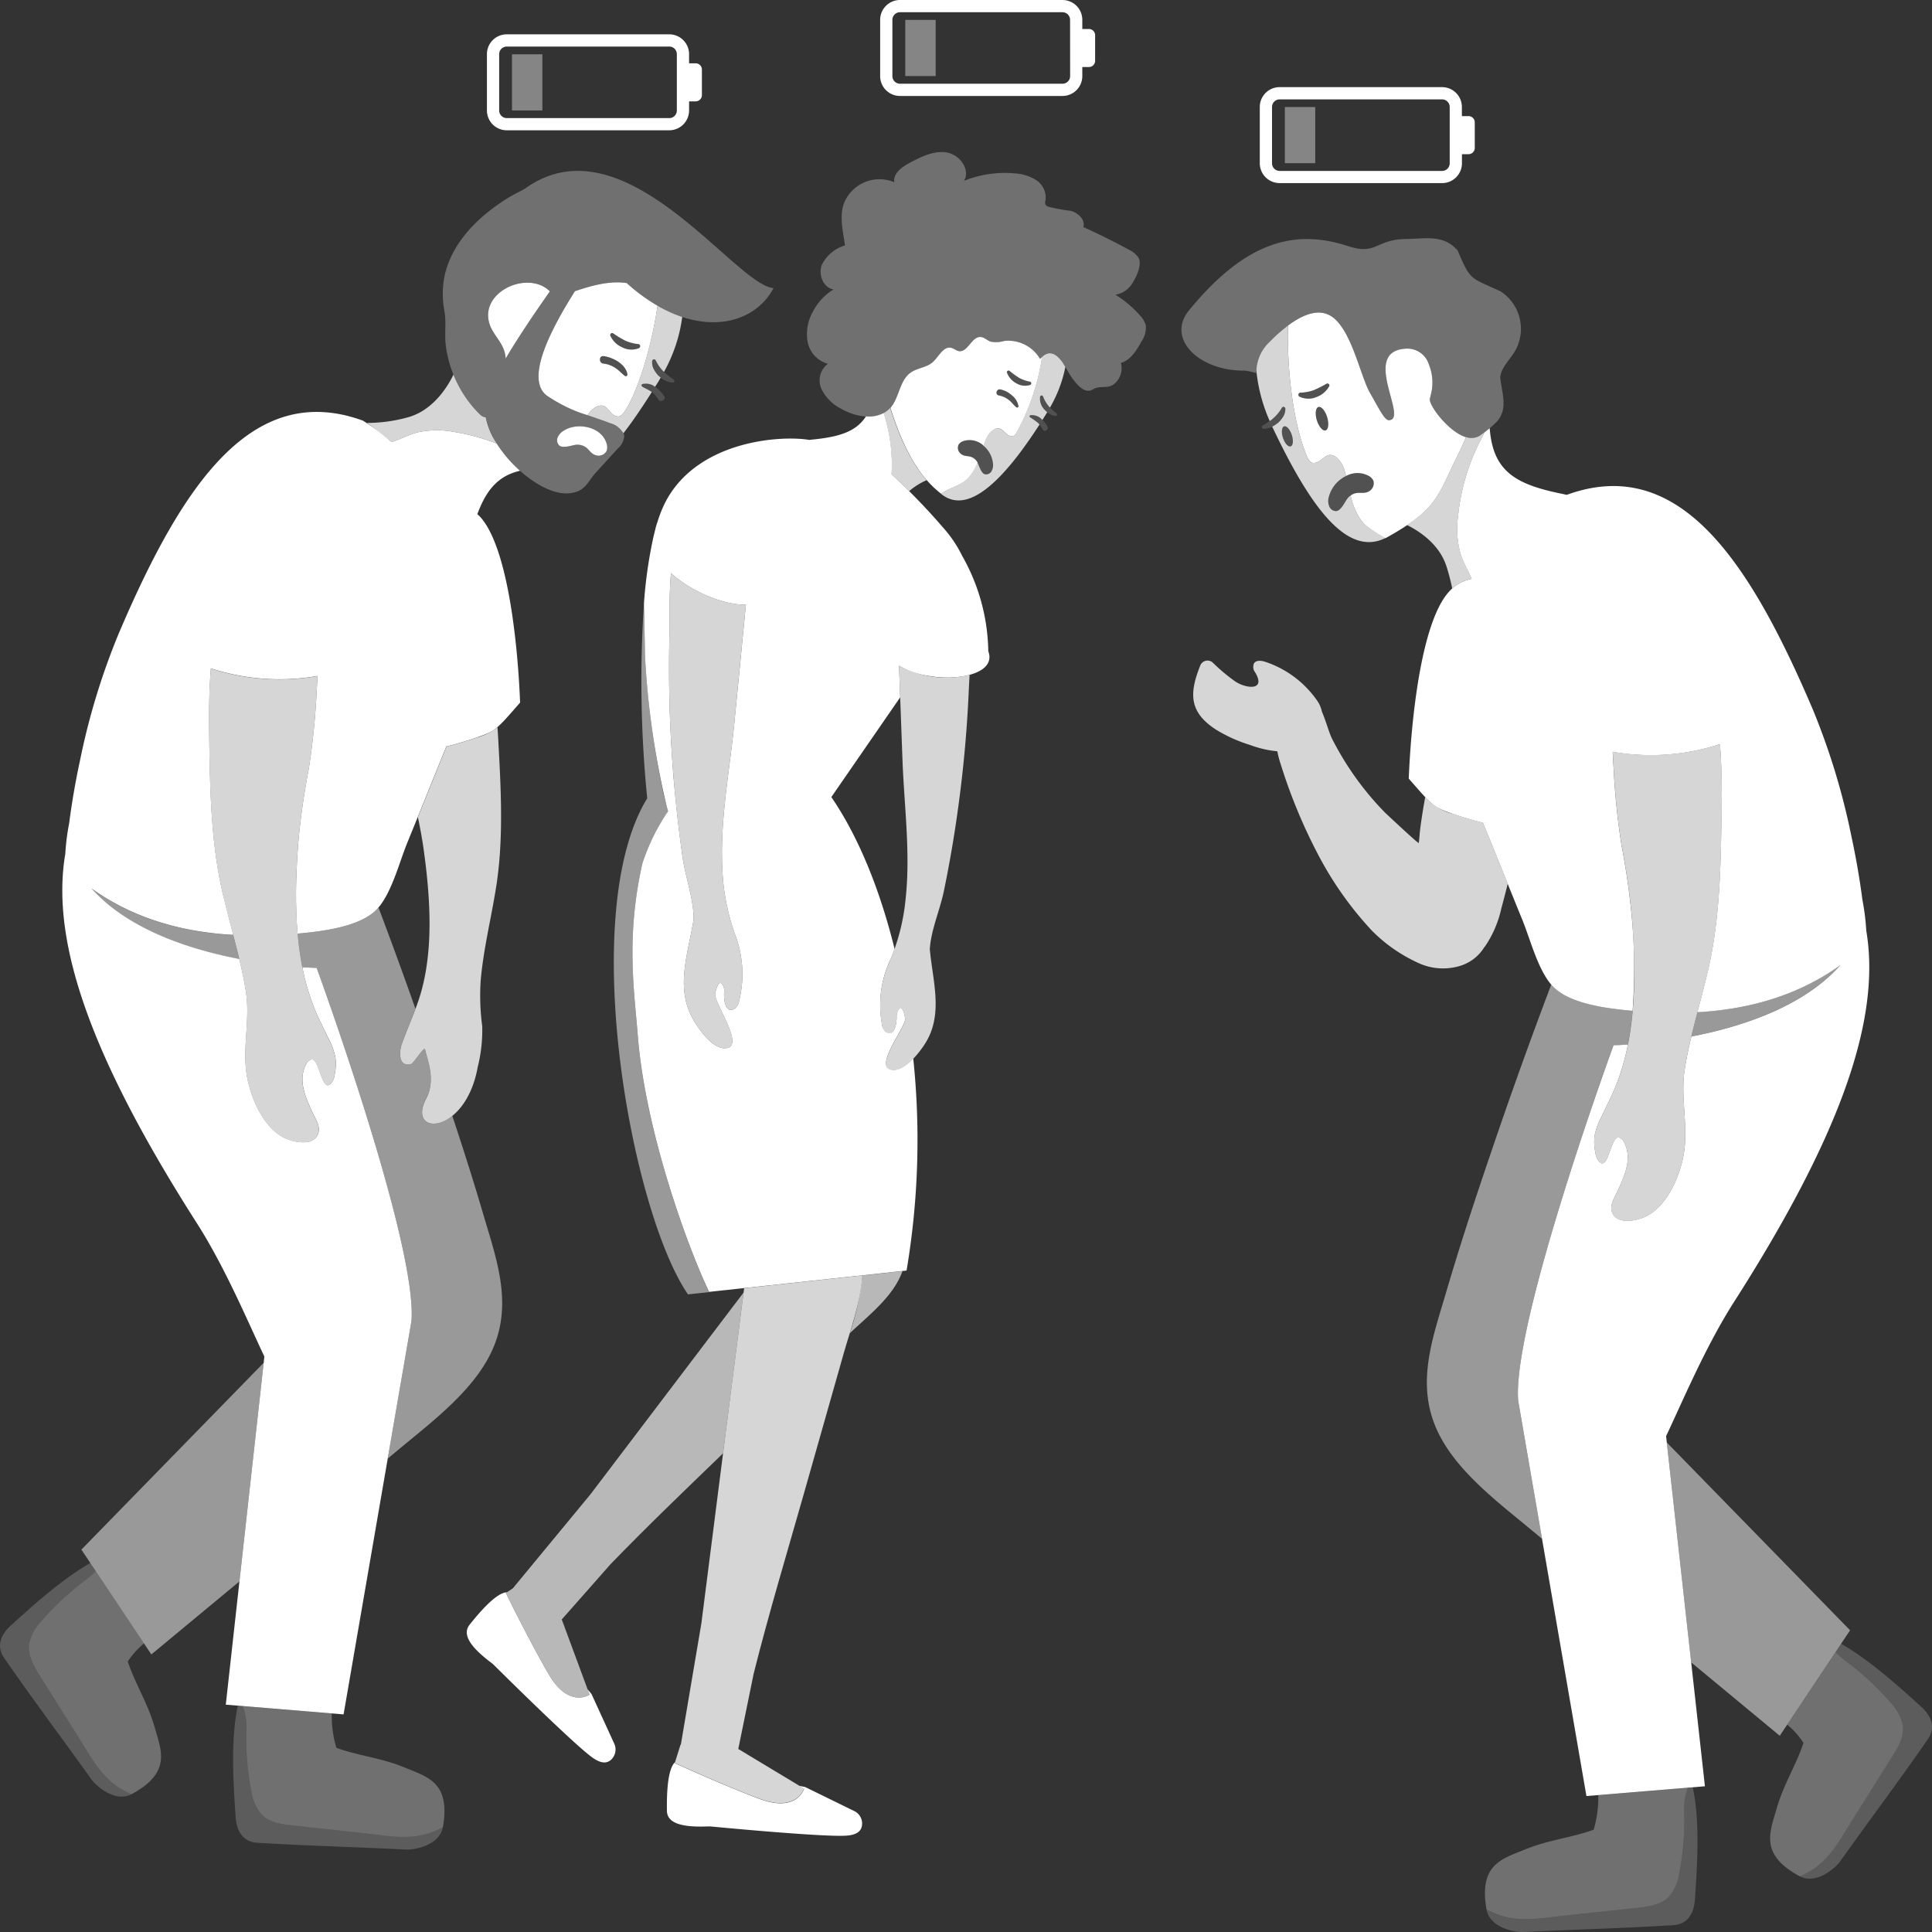 <svg viewBox="0 0 300 300" xmlns="http://www.w3.org/2000/svg"><rect x="0" y="0" width="300" height="300" fill="#333333" stroke="none"/><g fill="#fff"><path d="m 81.56 29.26 c -.79 .48 -1.65 .85 -2.44 1.33 -4.65 2.82 -9.13 7.07 -10.16 12.63 a 14.49 14.49 0 0 0 .06 5.15 c .3 1.78 -.03 3.52 .21 5.34 a 18.32 18.32 0 0 0 5.23 10.58 1.55 1.55 0 0 0 .96 .52 14.91 14.91 0 0 0 3.8 6.79 c 2.24 2.45 6.87 6.14 10.49 4.69 1.34 -.54 1.86 -1.86 2.77 -2.86 q 1.74 -1.9 3.47 -3.8 a 2.79 2.79 0 0 0 .98 -1.91 c -.07 -1.04 -1.19 -1.62 -2.16 -2 -3.27 -1.28 -7.04 -2.16 -9.86 -4.31 q -3.99 -3.01 4.35 -16.19 c 2.99 -1.02 5.58 -1.62 8.04 -1.27 9.69 8.75 19.39 7.21 22.82 .79 -6.06 -.49 -23.15 -26.51 -38.56 -15.48 z m 5.03 38.68 a 2.22 2.22 0 0 1 .89 -1.02 c 2.13 -1.43 6.01 -.67 6.73 2.03 a 1.65 1.65 0 0 1 -.03 1.11 1.4 1.4 0 0 1 -1.59 .65 l -.03 -.01 c -.73 -.19 -.97 -.73 -1.49 -1.17 a 2.3 2.3 0 0 0 -1.9 -.42 c -.58 .12 -1.8 .5 -2.31 .08 a 1.14 1.14 0 0 1 -.27 -1.25 z m -8.07 -12.27 a 5.01 5.01 0 0 0 -.24 -1.24 c -.5 -1.46 -1.73 -2.57 -2.23 -4.02 -1.68 -4.83 5.3 -8.29 8.9 -5.55 a 5.29 5.29 0 0 1 .4 .36 h .05 q -4.38 6.22 -6.88 10.45 z" fill-rule="evenodd" opacity=".3"/><path d="m 85.35 45.22 a 5.29 5.29 0 0 0 -.4 -.36 c -3.61 -2.73 -10.58 .72 -8.9 5.55 .5 1.45 1.74 2.56 2.23 4.02 a 5.01 5.01 0 0 1 .24 1.24 q 2.5 -4.23 6.88 -10.45 z"/><path d="m 99.73 60.03 a .22 .22 0 0 1 .05 -.4 2.3 2.3 0 0 1 1.94 .44 c .16 -.26 .32 -.5 .48 -.76 .14 -.23 .26 -.45 .39 -.68 -.12 -.1 -.24 -.19 -.35 -.3 a 4.4 4.4 0 0 1 -.73 -1.02 2.27 2.27 0 0 1 -.24 -1.25 .29 .29 0 0 1 .55 -.1 l .01 .02 a 6.22 6.22 0 0 0 1.14 1.64 c .04 .05 .09 .08 .13 .13 a 23.94 23.94 0 0 0 2.84 -8.53 20.77 20.77 0 0 1 -3.83 -1.74 c -1.02 6.78 -3.13 13.31 -4.96 16.18 -.23 .36 -.67 1.05 -1.18 1.01 -1.54 -.1 -1.56 -2.49 -3.51 -1.43 a 3.41 3.41 0 0 0 -1.21 1.23 c 1.19 .42 2.38 .81 3.51 1.25 a 3.46 3.46 0 0 1 2.05 1.55 c 1.46 -1.89 2.93 -4.06 4.4 -6.39 -.46 -.36 -.98 -.53 -1.48 -.85 z" opacity=".8"/><path d="m 97.31 43.95 c -2.47 -.35 -5.05 .25 -8.04 1.27 q -8.33 13.17 -4.37 16.2 a 22.87 22.87 0 0 0 6.35 3.05 3.41 3.41 0 0 1 1.21 -1.23 c 1.95 -1.06 1.97 1.33 3.51 1.43 .51 .03 .95 -.65 1.18 -1.01 1.83 -2.87 3.95 -9.4 4.96 -16.18 a 28.14 28.14 0 0 1 -4.8 -3.53 z m -.25 14.44 c -.54 -.38 -.94 -.9 -1.51 -1.25 a 4.17 4.17 0 0 0 -1.84 -.68 c -.75 -.05 -.73 -1.25 0 -1.16 1.45 .17 3.5 1.25 3.72 2.87 a .25 .25 0 0 1 -.37 .22 z m 2.18 -4.34 a 3.13 3.13 0 0 1 -2.63 -.12 3.64 3.64 0 0 1 -1.84 -1.81 .3 .3 0 0 1 .42 -.37 l .01 .01 a 18 18 0 0 0 1.89 1.14 6.74 6.74 0 0 0 2.04 .53 h .02 a .33 .33 0 0 1 .09 .61 z"/><path d="m 104.44 59.4 a 3.32 3.32 0 0 1 -2.19 -1.06 4.4 4.4 0 0 1 -.73 -1.02 2.27 2.27 0 0 1 -.24 -1.25 .29 .29 0 0 1 .55 -.1 l .01 .02 a 6.22 6.22 0 0 0 1.14 1.64 11.54 11.54 0 0 0 1.62 1.3 l .01 .01 a .26 .26 0 0 1 -.16 .47 z" opacity=".15"/><path d="m 95.2 51.77 a 18 18 0 0 0 1.89 1.13 6.74 6.74 0 0 0 2.04 .53 h .02 a .33 .33 0 0 1 .09 .61 3.13 3.13 0 0 1 -2.63 -.12 3.64 3.64 0 0 1 -1.84 -1.81 .3 .3 0 0 1 .42 -.37 z" opacity=".15"/><path d="m 99.73 60.03 a 12 12 0 0 1 1.6 .93 4.36 4.36 0 0 1 .9 1.06 c .34 .58 1.27 .03 .9 -.52 -.65 -.98 -2.05 -2.26 -3.34 -1.87 a .22 .22 0 0 0 -.05 .4 z" opacity=".15"/><path d="m 97.43 58.18 c -.22 -1.62 -2.27 -2.7 -3.72 -2.87 -.73 -.09 -.75 1.1 0 1.16 a 4.17 4.17 0 0 1 1.84 .68 c .57 .35 .97 .87 1.51 1.25 a .25 .25 0 0 0 .37 -.21 z" opacity=".15"/><path d="m 32.74 103.8 a 34.29 34.29 0 0 0 16.56 1.18 c -.03 .71 -.07 1.42 -.12 2.17 a 114.08 114.08 0 0 1 -1.23 12.24 112.53 112.53 0 0 0 -1.65 11.64 c -.59 8.01 -.65 17.1 2.2 24.71 .69 1.91 1.64 3.71 2.5 5.54 a 10.87 10.87 0 0 1 1.07 2.91 7.63 7.63 0 0 1 -.09 2.58 2.99 2.99 0 0 1 -.4 1.22 c -1.64 2.36 -1.91 -3.86 -3.29 -3.45 a 1.51 1.51 0 0 0 -.83 .85 c -1.18 2.44 -.05 4.93 .99 7.23 .41 .91 1.27 2.15 1.01 3.21 -.54 2.2 -3.62 1.63 -5.14 .95 -3.51 -1.57 -5.55 -6.59 -6.06 -10.14 -.6 -4.2 .58 -8.35 -.08 -12.62 -.84 -5.4 -2.57 -10.6 -3.75 -15.92 -1.7 -7.65 -1.84 -15.77 -1.95 -23.59 -.03 -2.14 -.04 -4.25 .02 -6.34 q .06 -2.19 .24 -4.37 z" opacity=".8"/><path d="m 65.26 154.49 c 2.15 -7.17 1.52 -15.52 .49 -22.85 -.23 -1.59 -.53 -3.18 -.86 -4.76 1.48 -3.65 2.95 -7.31 4.44 -10.96 1.4 -.34 2.94 -.79 4.64 -1.37 a 8.8 8.8 0 0 0 3.28 -1.63 c .06 .89 .11 1.78 .16 2.68 .39 7.19 .77 14.67 -.32 21.81 -.76 4.97 -2.02 9.86 -2.45 14.87 a 35.45 35.45 0 0 0 .24 7.06 23.45 23.45 0 0 1 -.7 6.35 c -1.9 10.61 -11.1 10.78 -8.01 4.93 1.57 -2.97 .14 -6.1 -.16 -7.65 -.12 -.63 -1.83 2.21 -2.25 2.29 -2.31 .44 -1.48 -2.8 -1.48 -2.8 .91 -2.69 2.16 -5.26 2.98 -7.97 z" opacity=".8"/><path d="m 37.18 245.56 l -13.68 11.34 -10.86 -16.28 28.3 -29 z" opacity=".5"/><path d="m 74.59 80.29 c -.15 -.17 -.32 -.31 -.47 -.45 1.38 -3.72 3.2 -5.95 6.63 -6.74 a 20.63 20.63 0 0 1 -1.53 -1.5 20.16 20.16 0 0 1 -2.1 -2.73 32.23 32.23 0 0 0 -6.56 -1.79 14 14 0 0 0 -5.64 .04 c -1.4 .36 -2.68 1.04 -4.05 1.51 -.03 .01 -.05 .01 -.08 .02 a 31.09 31.09 0 0 0 -4.45 -3.34 c -17.29 -6.27 -28.13 10.14 -37.9 33.05 a 107.14 107.14 0 0 0 -5.98 19.55 c -.71 3.28 -1.29 6.59 -1.72 9.92 a 35.38 35.38 0 0 0 -.6 4.75 c -2.4 14.11 4.51 32.44 20.45 57.39 4.4 6.89 7.97 15.44 10.46 20.67 l -5.99 54.06 18.29 1.51 10.54 -61.06 c .95 -12.05 -14.72 -54.86 -14.72 -54.86 s -.82 -.01 -2.22 -.1 a 35.47 35.47 0 0 0 1.55 5.54 c .69 1.91 1.64 3.71 2.51 5.54 a 10.87 10.87 0 0 1 1.07 2.91 7.63 7.63 0 0 1 -.09 2.58 2.99 2.99 0 0 1 -.4 1.22 c -1.64 2.36 -1.91 -3.86 -3.29 -3.45 a 1.51 1.51 0 0 0 -.83 .85 c -1.18 2.44 -.05 4.93 .99 7.23 .41 .91 1.27 2.15 1.01 3.21 -.54 2.2 -3.62 1.63 -5.14 .95 -3.51 -1.57 -5.55 -6.59 -6.06 -10.14 -.6 -4.2 .58 -8.35 -.08 -12.62 -.27 -1.72 -.63 -3.41 -1.03 -5.1 -7.68 -1.48 -17.23 -4.55 -22.95 -10.95 6.6 4.72 14.15 6.77 22.01 7.21 l -.01 -.04 c -.28 -1.06 -.56 -2.12 -.83 -3.18 -.05 -.19 -.09 -.37 -.14 -.56 -.28 -1.1 -.55 -2.19 -.8 -3.29 -1.7 -7.65 -1.84 -15.77 -1.95 -23.59 -.03 -2.14 -.04 -4.25 .02 -6.34 q .06 -2.21 .23 -4.39 a 34.29 34.29 0 0 0 16.56 1.18 c -.03 .71 -.07 1.42 -.12 2.17 a 114.08 114.08 0 0 1 -1.23 12.24 112.53 112.53 0 0 0 -1.65 11.66 c -.04 .53 -.07 1.06 -.11 1.6 -.01 .16 -.02 .32 -.03 .48 -.02 .39 -.05 .77 -.06 1.17 -.01 .18 -.02 .36 -.02 .54 q -.03 .56 -.05 1.13 c -.01 .18 -.01 .37 -.02 .55 q -.02 .57 -.03 1.15 c 0 .18 -.01 .36 -.01 .54 q -.01 .59 0 1.19 v .51 q .01 .63 .03 1.25 c 0 .15 .01 .29 .01 .44 q .02 .69 .06 1.37 c .01 .11 .01 .22 .02 .33 .03 .56 .07 1.12 .12 1.68 v .01 c .52 -.05 1.03 -.09 1.54 -.15 3.27 -.36 8.62 -1.14 10.94 -3.81 2.17 -2.49 3.31 -7.11 4.55 -10.14 2.04 -4.98 4.03 -9.98 6.07 -14.96 1.4 -.34 2.94 -.79 4.64 -1.37 3.04 -1.04 3.12 -1.22 6.81 -5.44 -.33 -8.58 -1.81 -23.96 -6.17 -28.81 z"/><path d="m 36.21 145.19 l -.01 -.04 c .33 1.26 .65 2.52 .95 3.79 -7.68 -1.48 -17.23 -4.55 -22.95 -10.95 6.61 4.71 14.15 6.76 22.01 7.2 z" opacity=".5"/><path d="m 47.76 144.82 c 3.27 -.36 8.62 -1.14 10.94 -3.81 .02 -.03 .05 -.07 .07 -.09 q 2.96 7.83 5.74 15.72 c -.73 1.94 -1.57 3.85 -2.24 5.82 0 0 -.83 3.24 1.48 2.8 .42 -.08 2.13 -2.91 2.25 -2.29 .3 1.56 1.73 4.69 .16 7.65 -1.99 3.76 1.1 5.03 4.07 2.64 1.66 4.99 3.26 10.01 4.74 15.05 2.03 6.93 4.62 13.74 1.69 20.82 -2.65 6.41 -9.23 11.35 -14.45 15.69 l -2 1.66 3.68 -21.33 c .95 -12.05 -14.72 -54.86 -14.72 -54.86 s -.82 -.01 -2.22 -.1 a 48.23 48.23 0 0 1 -.74 -5.23 c .52 -.04 1.04 -.08 1.55 -.14 z" opacity=".5"/><path d="m 4.51 255.34 a 7.16 7.16 0 0 1 1.9 -3.59 42.64 42.64 0 0 1 6.84 -6.37 15.7 15.7 0 0 0 1.63 -1.41 l 7.48 11.21 a 13.05 13.05 0 0 0 -2.52 2.82 c 1.19 3.55 3.1 6.45 4.16 10.16 s 2.67 7.05 -3.55 10.43 c -.02 .01 -.04 .02 -.05 .02 -.34 -.17 -.71 -.36 -1.16 -.59 -3.43 -1.79 -5.1 -5.2 -7.08 -8.34 l -5.95 -9.46 c -.93 -1.49 -1.9 -3.14 -1.7 -4.88 z" opacity=".3"/><path d="m 1.81 252.29 c 3.15 -2.85 7.73 -7.03 12.22 -9.59 l .85 1.27 a 15.7 15.7 0 0 1 -1.63 1.41 42.64 42.64 0 0 0 -6.84 6.37 7.16 7.16 0 0 0 -1.9 3.59 c -.2 1.75 .77 3.39 1.71 4.88 l 5.95 9.46 c 1.98 3.15 3.64 6.55 7.08 8.34 .44 .23 .82 .42 1.16 .59 -2.52 1.31 -5.45 -1.24 -6.21 -2.3 -4.84 -6.77 -8.81 -12.02 -13.55 -18.85 -1.83 -2.63 .77 -4.82 1.16 -5.17 z" opacity=".2"/><path d="m 37.68 264.92 a 8.94 8.94 0 0 1 .58 3.83 42.59 42.59 0 0 0 .76 9.32 7.16 7.16 0 0 0 1.64 3.72 c 1.25 1.24 3.14 1.5 4.88 1.68 l 11.11 1.2 c 3.7 .4 7.4 1.2 10.93 -.38 .46 -.2 .84 -.38 1.18 -.54 -.53 2.79 -4.35 3.51 -5.66 3.45 -8.3 -.41 -14.88 -.56 -23.18 -1.06 -3.2 -.19 -3.3 -3.59 -3.34 -4.12 -.31 -4.7 -.82 -11.79 .35 -17.15 z" opacity=".2"/><path d="m 37.68 264.92 l 13.84 1.14 a 17.35 17.35 0 0 0 .71 5.34 c 3.53 1.27 6.98 1.56 10.56 3.04 s 7.19 2.28 5.99 9.25 c 0 .02 -.01 .04 -.02 .06 -.34 .16 -.73 .34 -1.18 .54 -3.54 1.58 -7.24 .78 -10.93 .38 l -11.11 -1.2 c -1.75 -.19 -3.64 -.44 -4.88 -1.68 a 7.16 7.16 0 0 1 -1.64 -3.72 42.59 42.59 0 0 1 -.76 -9.32 8.94 8.94 0 0 0 -.58 -3.83 z" opacity=".3"/><path d="m 60.8 68.65 c .03 -.01 .05 -.01 .08 -.02 1.36 -.47 2.65 -1.15 4.05 -1.51 a 14 14 0 0 1 5.64 -.04 32.23 32.23 0 0 1 6.56 1.79 11.72 11.72 0 0 1 -1.71 -4.06 1.55 1.55 0 0 1 -.96 -.52 18.03 18.03 0 0 1 -4.05 -6.12 c -.7 1.48 -3.01 5.62 -7.26 6.68 a 23.74 23.74 0 0 1 -6.17 .82 c .77 .53 2.17 1.62 3.82 2.98 z" opacity=".8"/><path d="m 92.59 70.71 l -.03 -.01 c -.73 -.19 -.97 -.73 -1.49 -1.17 a 2.3 2.3 0 0 0 -1.9 -.42 c -.58 .12 -1.8 .5 -2.31 .08 a 1.14 1.14 0 0 1 -.27 -1.26 2.22 2.22 0 0 1 .89 -1.02 c 2.13 -1.43 6.01 -.67 6.73 2.03 a 1.65 1.65 0 0 1 -.03 1.11 1.4 1.4 0 0 1 -1.59 .66 z"/><path d="m 155.93 52.95 a 4.47 4.47 0 0 1 -2.12 .11 c -.54 -.19 -.97 -.68 -1.55 -.72 -1.41 -.1 -2 2.43 -3.39 2.19 -.41 -.07 -.74 -.4 -1.15 -.5 -1.26 -.32 -1.95 1.38 -2.93 2.24 -.95 .83 -2.37 .88 -3.4 1.6 -1.75 1.24 -1.75 3.91 -3.2 5.5 -1.85 2.02 -5.21 1.46 -7.58 .1 a 6.76 6.76 0 0 1 -3.05 -3.06 3.23 3.23 0 0 1 .99 -3.92 4.4 4.4 0 0 1 -3.14 -3.4 7.06 7.06 0 0 1 .83 -4.72 8.57 8.57 0 0 1 3.21 -3.44 c -1.6 -.21 -2.42 -2.28 -1.84 -3.79 a 5.83 5.83 0 0 1 3.6 -3.03 c -.3 -2.12 -.86 -4.31 -.23 -6.36 a 5.93 5.93 0 0 1 7.89 -3.45 c -.23 -1.37 1.2 -2.39 2.43 -3.04 1.79 -.94 3.74 -1.92 5.73 -1.58 s 3.71 2.67 2.66 4.4 a 16.85 16.85 0 0 1 7.82 -1.16 6.91 6.91 0 0 1 3.41 1.06 3.22 3.22 0 0 1 1.43 3.1 1.12 1.12 0 0 0 -.03 .65 .8 .8 0 0 0 .47 .37 27.42 27.42 0 0 0 3.49 .64 c 1.15 .31 2.29 1.39 1.94 2.52 q 3.57 1.61 7.01 3.48 a 3.76 3.76 0 0 1 1.52 1.22 c .67 1.1 -.32 3.12 -.95 4.07 a 3.72 3.72 0 0 1 -2.6 1.73 17.36 17.36 0 0 1 3.83 3.24 3.47 3.47 0 0 1 .9 1.57 3.88 3.88 0 0 1 -.7 2.48 c -.76 1.38 -1.67 2.88 -3.18 3.3 a 3.14 3.14 0 0 1 -.87 3.12 c -.95 .87 -1.74 .5 -2.81 .72 -.65 .13 -.87 .6 -1.61 .47 -1.28 -.22 -2.63 -2.4 -3.19 -3.44 -.81 -1.52 -2.31 -3.6 -4.09 -1.48 a 5.72 5.72 0 0 0 -5.55 -2.79 z" fill-rule="evenodd" opacity=".3"/><path d="m 141.4 57.86 c 1.03 -.73 2.45 -.77 3.4 -1.6 .98 -.86 1.67 -2.56 2.93 -2.24 .41 .11 .74 .43 1.15 .5 1.39 .25 1.98 -2.28 3.39 -2.19 .57 .04 1 .52 1.55 .72 a 4.47 4.47 0 0 0 2.12 -.11 5.72 5.72 0 0 1 5.56 2.8 3.54 3.54 0 0 1 .32 -.33 35.56 35.56 0 0 1 -3.77 11.42 c -.17 .31 -.48 .9 -.9 .9 -1.26 .02 -1.43 -1.93 -2.95 -.94 a 3.37 3.37 0 0 0 -1.14 1.57 c -.12 .28 -.23 .56 -.33 .85 a 3.15 3.15 0 0 0 -3.14 -.72 1.38 1.38 0 0 0 -.74 .55 1.17 1.17 0 0 0 .32 1.4 l .02 .02 c .48 .41 .97 .31 1.52 .46 a 1.85 1.85 0 0 1 1.09 .91 7.83 7.83 0 0 1 -1.37 2.3 4.77 4.77 0 0 1 -.74 .67 c -1.08 .78 -2.52 1.09 -3.55 1.87 -3.7 -2.84 -6.02 -7.5 -7.88 -13.34 1.39 -1.59 1.4 -4.24 3.14 -5.47 z m 18.55 1.92 a .27 .27 0 0 0 -.03 -.52 h -.02 a 5.66 5.66 0 0 1 -1.66 -.59 15.13 15.13 0 0 1 -1.49 -1.08 l -.01 -.01 a .25 .25 0 0 0 -.38 .27 3.05 3.05 0 0 0 1.41 1.64 2.62 2.62 0 0 0 2.18 .29 z m -4.87 1.62 a 3.5 3.5 0 0 1 1.47 .63 c .49 .34 .8 .83 1.25 1.2 a .21 .21 0 0 0 .35 -.14 2.71 2.71 0 0 0 -1.01 -1.69 3.84 3.84 0 0 0 -1.8 -.93 c -.62 -.14 -.86 .83 -.26 .92 z"/><path d="m 149.66 74.8 a 4.77 4.77 0 0 0 .74 -.67 7.83 7.83 0 0 0 1.37 -2.3 c .04 .06 .08 .12 .11 .19 .2 .46 .52 1.47 1.05 1.62 a .95 .95 0 0 0 1 -.42 1.86 1.86 0 0 0 .27 -1.1 4.12 4.12 0 0 0 -1.49 -2.91 c .1 -.29 .21 -.57 .33 -.85 a 3.37 3.37 0 0 1 1.14 -1.57 c 1.52 -.99 1.69 .96 2.95 .94 .42 0 .74 -.59 .9 -.9 a 35.56 35.56 0 0 0 3.77 -11.41 c 1.54 -1.44 2.85 .17 3.63 1.56 a 20.5 20.5 0 0 1 -2.39 6.31 3.22 3.22 0 0 1 -.23 -.26 5.22 5.22 0 0 1 -.84 -1.45 l -.01 -.02 a .24 .24 0 0 0 -.46 .05 2.49 2.49 0 0 0 .65 1.96 4.88 4.88 0 0 0 .46 .44 c -.02 .04 -.04 .08 -.07 .12 q -.34 .55 -.68 1.09 a 2.11 2.11 0 0 0 -1.86 -.75 .19 .19 0 0 0 -.08 .31 11.87 11.87 0 0 1 1.28 .9 c .08 .08 .14 .17 .21 .25 -5.17 8.01 -10.77 14.09 -15.07 10.92 -.08 -.06 -.15 -.12 -.22 -.18 1.03 -.78 2.46 -1.09 3.54 -1.87 z" opacity=".8"/><path d="m 164.07 64.21 a 9.7 9.7 0 0 1 -1.26 -1.19 5.22 5.22 0 0 1 -.84 -1.45 l -.01 -.02 a .24 .24 0 0 0 -.46 .05 2.49 2.49 0 0 0 .65 1.96 2.78 2.78 0 0 0 1.75 1.04 .22 .22 0 0 0 .24 -.2 .21 .21 0 0 0 -.07 -.18 z" opacity=".15"/><path d="m 156.36 57.86 a 3.05 3.05 0 0 0 1.41 1.64 2.62 2.62 0 0 0 2.18 .28 .27 .27 0 0 0 -.03 -.52 h -.02 a 5.66 5.66 0 0 1 -1.66 -.59 15.13 15.13 0 0 1 -1.49 -1.08 l -.01 -.01 a .25 .25 0 0 0 -.38 .27 z" opacity=".15"/><path d="m 149.15 70.44 l .02 .02 c .48 .41 .97 .31 1.52 .46 a 1.92 1.92 0 0 1 1.2 1.1 c .2 .46 .52 1.47 1.05 1.62 a .95 .95 0 0 0 1 -.42 1.86 1.86 0 0 0 .27 -1.1 c -.05 -2.15 -2.43 -4.44 -4.63 -3.63 a 1.38 1.38 0 0 0 -.74 .55 1.17 1.17 0 0 0 .31 1.4 z" opacity=".15"/><path d="m 160 64.47 c 1.09 -.26 2.19 .91 2.65 1.76 .27 .5 -.51 .94 -.75 .44 a 3.72 3.72 0 0 0 -.71 -1 11.77 11.77 0 0 0 -1.28 -.9 .19 .19 0 0 1 .08 -.31 z" opacity=".15"/><path d="m 157.8 63.22 c -.45 -.37 -.76 -.86 -1.25 -1.2 a 3.5 3.5 0 0 0 -1.47 -.63 c -.61 -.09 -.36 -1.06 .26 -.94 a 3.84 3.84 0 0 1 1.8 .93 2.71 2.71 0 0 1 1.01 1.69 .21 .21 0 0 1 -.35 .14 z" opacity=".15"/><path d="m 140.62 139.61 c .78 -7.17 -.21 -14.36 -.48 -21.53 l -.54 -14.7 a 15.65 15.65 0 0 0 10.96 1.42 c -.05 .8 -.09 1.61 -.13 2.41 q -.38 8.74 -1.54 17.42 -.22 1.63 -.46 3.26 -.79 5.27 -1.87 10.49 c -.61 2.94 -2 6.04 -2.18 8.99 .43 4.92 2.12 10.02 -.64 14.53 -.88 1.44 -3.14 4.37 -5.07 4.27 -3.31 -.18 2.01 -6.62 1.88 -7.97 -.06 -.59 -.46 -2.44 -1.14 -1.19 a 1.92 1.92 0 0 0 -.18 .96 c .02 .73 -.26 3.2 -1.65 2.31 a 1.8 1.8 0 0 1 -.64 -1.26 16.4 16.4 0 0 1 1.17 -9.65 32.25 32.25 0 0 0 2.51 -9.76 z" opacity=".8"/><path d="m 100.5 123.96 a 182.77 182.77 0 0 1 -.51 -30.2 c .07 2.4 .11 5.05 .16 7.97 a 133.59 133.59 0 0 0 3 22.05 h .02 q .19 .84 .37 1.51 c .07 .24 .13 .48 .2 .69 -.14 .2 -.26 .41 -.39 .62 h -.01 a 30.06 30.06 0 0 0 -3.59 7.49 c -2.6 11.48 -1.24 19.96 -.72 26.69 1.19 15.24 8.04 33.58 11.08 39.86 l -3.28 .35 c -8.82 -12.81 -17.28 -59.17 -6.33 -77.03 z" opacity=".5"/><path d="m 99.75 134.07 a 31.42 31.42 0 0 1 3.99 -8.1 c -.07 -.21 -.13 -.44 -.2 -.69 a 128.97 128.97 0 0 1 -3.39 -23.55 c -.05 -2.92 -.09 -5.57 -.16 -7.97 a 70.81 70.81 0 0 1 1.48 -10.41 l .01 -.04 q .12 -.51 .25 -1 a 8.34 8.34 0 0 1 .35 -1.22 19 19 0 0 1 1.27 -3.18 c 4.98 -9.47 17.76 -10.34 22.27 -9.61 l .05 .01 .32 -.04 c 4.18 -.4 6.91 -1.18 8.47 -3.61 a 5.03 5.03 0 0 0 2.76 -.53 26.39 26.39 0 0 1 1.27 8.42 c -.01 .36 -.02 .73 -.05 1.09 a 101.1 101.1 0 0 1 7.96 8.23 19.5 19.5 0 0 1 3.02 4.47 30.84 30.84 0 0 1 4.04 14.77 c .7 1.85 -.7 3.1 -2.95 3.69 -.33 .09 -.69 .16 -1.05 .22 -.13 .02 -.27 .04 -.41 .06 q -.38 .05 -.79 .08 c -.16 .01 -.32 .02 -.48 .03 -.33 .02 -.67 .02 -1.01 .01 -.18 0 -.37 -.01 -.55 -.02 -.3 -.02 -.6 -.04 -.9 -.07 -.18 -.02 -.36 -.04 -.55 -.07 -.27 -.04 -.54 -.08 -.81 -.13 -.16 -.03 -.33 -.06 -.49 -.09 a 12.72 12.72 0 0 1 -3.87 -1.45 q .09 2.46 .18 4.91 l -10.69 15.49 c 4.23 6.17 7.55 14.39 9.82 23.57 -.24 .68 -.5 1.35 -.8 2 a 16.4 16.4 0 0 0 -1.17 9.65 1.8 1.8 0 0 0 .64 1.26 c 1.4 .89 1.67 -1.58 1.65 -2.31 a 1.92 1.92 0 0 1 .18 -.96 c .68 -1.24 1.08 .61 1.14 1.19 .13 1.35 -5.19 7.79 -1.88 7.97 1.04 .06 2.18 -.77 3.14 -1.77 a 121.79 121.79 0 0 1 -1.04 32.92 l -30.66 3.31 c -3.04 -6.27 -9.89 -24.62 -11.08 -39.86 -.52 -6.71 -1.88 -15.18 .72 -26.67 z m 4.67 -15.52 q .12 1.73 .28 3.45 .5 5.57 1.29 11.12 c .45 3.12 1.72 6.46 1.72 9.57 -.77 5.13 -2.86 10.38 -.25 15.28 .83 1.56 3.02 4.79 5.05 4.8 3.48 .03 -1.69 -7.07 -1.46 -8.48 .1 -.61 .64 -2.53 1.27 -1.18 a 2.01 2.01 0 0 1 .12 1.02 c -.06 .76 .07 3.37 1.59 2.53 a 1.9 1.9 0 0 0 .75 -1.28 17.24 17.24 0 0 0 -.61 -10.2 33.89 33.89 0 0 1 -2.01 -10.39 c -.37 -7.57 1.14 -15.05 1.87 -22.55 q .9 -9.17 1.79 -18.34 c -3.64 .03 -8.57 -2.13 -11.63 -4.9 -.32 3.62 -.2 7.43 -.27 11.18 q -.16 9.19 .5 18.37 z"/><path d="m 104.19 89 c 3.06 2.77 8 4.93 11.63 4.9 q -.9 9.17 -1.79 18.34 c -.73 7.5 -2.24 14.99 -1.87 22.55 a 33.89 33.89 0 0 0 2.01 10.39 17.24 17.24 0 0 1 .61 10.2 1.9 1.9 0 0 1 -.75 1.28 c -1.52 .84 -1.65 -1.77 -1.59 -2.53 a 2.01 2.01 0 0 0 -.12 -1.02 c -.63 -1.35 -1.17 .56 -1.27 1.18 -.22 1.41 4.95 8.51 1.46 8.48 -2.03 -.02 -4.22 -3.24 -5.05 -4.8 -2.61 -4.9 -.52 -10.14 .25 -15.28 0 -3.1 -1.27 -6.44 -1.72 -9.57 q -.8 -5.54 -1.29 -11.12 -.15 -1.73 -.28 -3.45 -.66 -9.17 -.5 -18.37 c .07 -3.75 -.05 -7.56 .27 -11.18 z" opacity=".8"/><path d="m 138.42 73.65 c .03 -.36 .04 -.73 .05 -1.09 a 26.39 26.39 0 0 0 -1.27 -8.42 3.79 3.79 0 0 0 1 -.78 c .01 -.01 .02 -.02 .02 -.03 1.46 4.57 3.21 8.41 5.67 11.23 a 10.82 10.82 0 0 0 -2.73 1.71 c -.89 -.92 -1.83 -1.82 -2.74 -2.62 z" opacity=".8"/><path d="m 104.84 273.61 l -.05 .17 s 7.32 3.36 13.14 5.55 6.93 -1.57 6.93 -1.57 l -.75 -.45 .92 .18 7.66 3.75 a 2.15 2.15 0 0 1 1.14 2.33 c -.16 .76 -.77 1.36 -2.43 1.47 -3.69 .25 -21.17 -1.44 -21.17 -1.44 -2.55 .09 -6.62 .14 -6.67 -2.4 -.05 -3.04 .15 -6.59 1.28 -7.59 z"/><path d="m 72.91 252.3 c 1.87 -2.37 4.28 -5 5.79 -5.05 l -.15 .1 s 3.53 7.24 6.65 12.62 6.35 3.18 6.35 3.18 l -.31 -.85 .61 .75 3.55 7.75 a 2.16 2.16 0 0 1 -.59 2.52 c -.6 .49 -1.46 .56 -2.81 -.4 -3.01 -2.14 -15.46 -14.53 -15.46 -14.53 -2.03 -1.54 -5.21 -4.09 -3.63 -6.09 z"/><path d="m 105.72 270.92 l 3.19 -18.85 q 2.07 -16.23 4.14 -32.47 1.25 -9.78 2.5 -19.57 l 18.36 -1.99 c -.26 4.18 -1.94 8.73 -2.88 12.04 q -3.11 10.96 -6.22 21.91 c -2.64 9.28 -5.43 18.54 -7.78 27.89 l -2.39 11.7 10.21 6.15 s -1.11 3.75 -6.93 1.57 -13.14 -5.55 -13.14 -5.55 l .9 -2.86 z" opacity=".8"/><path d="m 133.91 198.05 l 6.22 -.67 c -1.36 3.89 -5.16 6.79 -8.17 9.64 a 40.55 40.55 0 0 0 1.95 -8.97 z" opacity=".65"/><path d="m 79.62 246.65 l 12.08 -14.63 19.78 -26.07 3.98 -5.24 q -1.21 9.45 -2.41 18.9 -.39 3.04 -.78 6.07 c -5.87 5.67 -11.77 11.32 -17.44 17.18 l -7.6 8.61 4.32 11.68 s -3.24 2.2 -6.35 -3.18 -6.65 -12.62 -6.65 -12.62 z" opacity=".65"/><path d="m 169.08 4.5 h -1.02 v -1.42 a 3.08 3.08 0 0 0 -3.08 -3.08 h -25.23 a 3.08 3.08 0 0 0 -3.08 3.08 v 8.74 a 3.08 3.08 0 0 0 3.08 3.08 h 25.23 a 3.08 3.08 0 0 0 3.08 -3.08 v -1.41 h 1.02 a .97 .97 0 0 0 .97 -.97 v -3.98 a .97 .97 0 0 0 -.97 -.96 z m -2.91 7.33 a 1.18 1.18 0 0 1 -1.19 1.17 h -25.23 a 1.18 1.18 0 0 1 -1.18 -1.18 v -8.74 a 1.18 1.18 0 0 1 1.18 -1.18 h 25.23 a 1.18 1.18 0 0 1 1.18 1.18 z"/><path d="m 140.57 3.09 h 4.72 v 8.72 h -4.72 z" opacity=".4"/><path d="m 108.01 9.83 h -1.01 v -1.42 a 3.08 3.08 0 0 0 -3.08 -3.08 h -25.23 a 3.08 3.08 0 0 0 -3.08 3.08 v 8.74 a 3.08 3.08 0 0 0 3.08 3.08 h 25.23 a 3.08 3.08 0 0 0 3.08 -3.08 v -1.41 h 1.02 a .97 .97 0 0 0 .97 -.97 v -3.97 a .97 .97 0 0 0 -.98 -.97 z m -2.91 7.33 a 1.18 1.18 0 0 1 -1.18 1.18 h -25.23 a 1.19 1.19 0 0 1 -1.18 -1.18 v -8.75 a 1.19 1.19 0 0 1 1.18 -1.18 h 25.23 a 1.18 1.18 0 0 1 1.18 1.18 z"/><path d="m 79.5 8.43 h 4.72 v 8.72 h -4.72 z" opacity=".4"/><path d="m 228.02 18.03 h -1.02 v -1.42 a 3.08 3.08 0 0 0 -3.08 -3.08 h -25.22 a 3.08 3.08 0 0 0 -3.08 3.08 v 8.74 a 3.08 3.08 0 0 0 3.08 3.08 h 25.23 a 3.08 3.08 0 0 0 3.08 -3.08 v -1.41 h 1.02 a .97 .97 0 0 0 .97 -.97 v -3.97 a .97 .97 0 0 0 -.98 -.97 z m -2.91 7.33 a 1.18 1.18 0 0 1 -1.18 1.18 h -25.23 a 1.18 1.18 0 0 1 -1.18 -1.18 v -8.75 a 1.18 1.18 0 0 1 1.18 -1.18 h 25.23 a 1.18 1.18 0 0 1 1.18 1.18 z"/><path d="m 199.51 16.62 h 4.72 v 8.72 h -4.72 z" opacity=".4"/><path d="m 235.1 54.76 c -.8 1.25 -2.02 2.39 -2.14 3.83 .18 2.27 1.32 4.84 -.54 6.89 a 17.05 17.05 0 0 1 -2.75 2.25 c -2.94 1.73 -7.86 -4.55 -7.64 -5.78 q .06 -.31 .14 -.62 a 7.45 7.45 0 0 0 -.3 -4.76 3.5 3.5 0 0 0 -3.57 -2.43 c -7.14 .4 .54 11.05 -2.64 11.11 -.72 .01 -1.74 -2.21 -2.88 -4.15 -1.59 -2.7 -2.99 -10.47 -6.39 -12.18 -2.65 -1.34 -6.2 1.04 -9.19 4.11 a 6.92 6.92 0 0 0 -2.17 4.91 8.82 8.82 0 0 0 -1.77 -.39 c -7.07 .07 -12.26 -4.95 -8.6 -9.4 8.89 -10.83 16.53 -12.6 24.68 -9.93 4.48 1.47 4.27 -1.1 9.09 -1.11 2.94 -.04 5.74 -.73 7.91 1.79 2.06 4.82 1.94 4.12 6.73 6.38 a 6.94 6.94 0 0 1 2.03 9.48 z" opacity=".3"/><path d="m 222.03 61.95 q .06 -.31 .14 -.62 a 7.45 7.45 0 0 0 -.3 -4.76 3.5 3.5 0 0 0 -3.57 -2.43 c -7.14 .4 .54 11.05 -2.64 11.11 -.72 .01 -1.74 -2.21 -2.88 -4.15 -1.59 -2.7 -2.99 -10.47 -6.39 -12.18 -1.86 -.94 -4.15 -.04 -6.39 1.63 -.16 6.32 .64 14.6 2.84 20.08 .16 .4 .48 1.17 .99 1.24 1.56 .19 2.03 -2.2 3.78 -.77 a 4.2 4.2 0 0 1 1.2 2.09 c .08 .24 .14 .49 .2 .73 a 3.66 3.66 0 0 1 3.47 -.05 1.66 1.66 0 0 1 .78 .79 1.41 1.41 0 0 1 -.64 1.6 l -.03 .02 c -.64 .39 -1.21 .19 -1.89 .27 a 2.04 2.04 0 0 0 -.98 .4 c .06 .24 .12 .48 .19 .71 a 9.78 9.78 0 0 0 1.39 3.04 5.94 5.94 0 0 0 .83 .93 20.28 20.28 0 0 0 2.99 1.93 c .09 -.04 .18 -.08 .27 -.13 7.37 -4.08 7.93 -6.44 10.2 -11.16 .7 -1.46 1.43 -2.87 2.05 -4.38 -2.73 -.83 -5.79 -4.97 -5.61 -5.94 z m -16.19 4.88 c -.44 .14 -1.05 -.57 -1.36 -1.57 s -.19 -1.93 .25 -2.06 1.05 .57 1.35 1.57 .2 1.93 -.24 2.06 z m .56 -6.86 a 3.66 3.66 0 0 1 -1.98 1.68 3.15 3.15 0 0 1 -2.65 -.07 .33 .33 0 0 1 .14 -.61 h .02 a 6.79 6.79 0 0 0 2.09 -.39 18.04 18.04 0 0 0 1.97 -1 h .01 a .3 .3 0 0 1 .4 .14 .3 .3 0 0 1 0 .26 z"/><path d="m 212.13 81.62 a 5.94 5.94 0 0 1 -.83 -.93 9.78 9.78 0 0 1 -1.39 -3.04 c -.07 -.24 -.13 -.48 -.19 -.71 a 2.54 2.54 0 0 0 -.65 .69 c -.32 .5 -.89 1.65 -1.55 1.73 a 1.15 1.15 0 0 1 -1.1 -.69 2.25 2.25 0 0 1 -.12 -1.36 5.03 5.03 0 0 1 2.71 -3.39 c -.06 -.25 -.13 -.49 -.2 -.73 a 4.2 4.2 0 0 0 -1.2 -2.09 c -1.75 -1.43 -2.22 .96 -3.78 .77 -.52 -.06 -.83 -.83 -.99 -1.24 -2.2 -5.48 -3 -13.77 -2.84 -20.08 a 24.16 24.16 0 0 0 -2.8 2.48 6.57 6.57 0 0 0 -2.12 4.46 25.72 25.72 0 0 0 2.08 7.89 4.39 4.39 0 0 0 .62 -.49 6.26 6.26 0 0 0 1.26 -1.56 l .01 -.02 a .29 .29 0 0 1 .4 -.09 .3 .3 0 0 1 .14 .23 2.29 2.29 0 0 1 -.33 1.24 4.47 4.47 0 0 1 -.81 .97 5.31 5.31 0 0 1 -.9 .59 c .05 .12 .1 .23 .16 .34 5.51 11.55 11.27 20.03 17.43 16.95 a 20.28 20.28 0 0 1 -3.01 -1.92 z m -11.72 -12.31 c -.38 .12 -.91 -.47 -1.19 -1.33 s -.2 -1.65 .18 -1.77 .91 .47 1.19 1.33 .2 1.65 -.18 1.77 z" opacity=".8"/><path d="m 196.06 66.08 a 11.71 11.71 0 0 0 1.72 -1.18 6.26 6.26 0 0 0 1.26 -1.56 l .01 -.02 a .29 .29 0 0 1 .4 -.09 .3 .3 0 0 1 .14 .23 2.29 2.29 0 0 1 -.33 1.24 4.47 4.47 0 0 1 -.81 .97 3.34 3.34 0 0 1 -2.28 .91 .26 .26 0 0 1 -.24 -.28 .26 .26 0 0 1 .12 -.2 z" opacity=".15"/><path d="m 206.4 59.98 a 3.66 3.66 0 0 1 -1.98 1.68 3.15 3.15 0 0 1 -2.65 -.07 .33 .33 0 0 1 .14 -.61 h .02 a 6.79 6.79 0 0 0 2.09 -.39 18.04 18.04 0 0 0 1.97 -1 l .01 -.01 a .3 .3 0 0 1 .4 .14 .3 .3 0 0 1 0 .26 z" opacity=".15"/><path d="m 212.62 76.27 l -.03 .02 c -.64 .39 -1.21 .19 -1.89 .27 a 2.31 2.31 0 0 0 -1.63 1.08 c -.32 .5 -.89 1.65 -1.55 1.73 a 1.15 1.15 0 0 1 -1.1 -.69 2.25 2.25 0 0 1 -.12 -1.36 c .46 -2.54 3.71 -4.82 6.17 -3.45 a 1.66 1.66 0 0 1 .78 .79 1.41 1.41 0 0 1 -.63 1.61 z" opacity=".15"/><path d="m 204.48 65.26 c .31 1 .91 1.71 1.36 1.57 s .55 -1.06 .25 -2.06 -.91 -1.71 -1.35 -1.57 -.56 1.06 -.25 2.06" opacity=".15"/><path d="m 199.22 67.98 c .28 .86 .81 1.45 1.19 1.33 s .46 -.92 .18 -1.77 -.81 -1.45 -1.19 -1.33 -.46 .92 -.18 1.77" opacity=".15"/><path d="m 230.27 127.74 c -1.41 -.34 -2.96 -.79 -4.67 -1.38 a 8.21 8.21 0 0 1 -4.29 -2.6 c -.5 2.75 -.8 4.89 -.87 5.82 -.03 .39 -.08 .84 -.13 1.35 -.12 -.1 -.24 -.18 -.36 -.28 -.96 -.78 -4.92 -4.5 -4.92 -4.5 l -.79 -.83 a 46.49 46.49 0 0 1 -7.46 -10.73 c -.43 -.92 -.89 -2.63 -1.51 -4.08 a 4.82 4.82 0 0 0 -.61 -1.52 15.91 15.91 0 0 0 -8.27 -6.25 c -.57 -.17 -1.32 -.25 -1.66 .25 a 1.35 1.35 0 0 0 .16 1.4 c 1.79 2.97 -1.49 2.51 -3.09 1.42 a 28.29 28.29 0 0 1 -3.46 -2.9 1.21 1.21 0 0 0 -1.95 .4 c -1.73 4.31 -1.8 7.24 2.42 9.98 a 23.22 23.22 0 0 0 5.3 2.39 16.58 16.58 0 0 0 4.23 .98 17.99 17.99 0 0 0 .62 2.3 83.54 83.54 0 0 0 5.81 13.92 53.77 53.77 0 0 0 8.23 11.6 24.17 24.17 0 0 0 7.2 5.03 9.11 9.11 0 0 0 6.21 .56 6.7 6.7 0 0 0 4.07 -2.99 c .06 -.07 .13 -.14 .18 -.22 a 16.93 16.93 0 0 0 2.46 -5.78 c .35 -1.28 .68 -2.56 1 -3.85 -1.28 -3.17 -2.55 -6.34 -3.85 -9.49 z" opacity=".8"/><path d="m 224.61 87.96 a 30.6 30.6 0 0 1 .89 3.43 6.33 6.33 0 0 1 3.03 -1.52 c -.4 -.93 -.89 -1.82 -1.29 -2.75 l -.04 -.09 c -.14 -.33 -.28 -.67 -.39 -1.02 a 14.24 14.24 0 0 1 -.41 -5.73 32.86 32.86 0 0 1 3.39 -11.7 c .24 -.48 .5 -.97 .73 -1.46 -.27 .2 -.56 .41 -.85 .6 a 2.46 2.46 0 0 1 -1.99 .15 l -.07 .09 c -.61 1.47 -1.32 2.85 -2.01 4.28 -1.9 3.96 -2.62 6.25 -7.11 9.29 1.94 .97 5.02 2.97 6.12 6.43 z" opacity=".8"/><path d="m 262.6 258.13 l 13.76 11.4 10.92 -16.38 -28.46 -29.16 z" opacity=".5"/><path d="m 289.79 144.49 a 35.59 35.59 0 0 0 -.6 -4.78 c -.43 -3.35 -1.02 -6.68 -1.73 -9.98 a 107.73 107.73 0 0 0 -6.01 -19.67 c -9.85 -23.05 -20.75 -39.56 -38.17 -33.22 -.28 -.06 -.55 -.13 -.83 -.18 -7.07 -1.45 -10.63 -3.44 -11.13 -10.17 -.25 .21 -.52 .42 -.81 .64 -.23 .49 -.49 .97 -.73 1.46 a 32.86 32.86 0 0 0 -3.39 11.7 14.24 14.24 0 0 0 .41 5.73 c .43 1.34 1.17 2.56 1.72 3.86 a 6.35 6.35 0 0 0 -3.55 2.03 c -4.38 4.88 -5.87 20.34 -6.22 28.99 3.72 4.25 3.79 4.42 6.85 5.47 1.71 .59 3.26 1.04 4.67 1.38 2.06 5.01 4.05 10.04 6.1 15.04 1.25 3.04 2.39 7.69 4.58 10.19 2.34 2.69 7.72 3.47 11.01 3.83 .52 .06 1.03 .1 1.55 .15 a 88.45 88.45 0 0 0 -.08 -14.02 113 113 0 0 0 -1.65 -11.71 114.91 114.91 0 0 1 -1.24 -12.31 c -.05 -.75 -.09 -1.47 -.12 -2.18 a 34.49 34.49 0 0 0 16.65 -1.19 q .18 2.19 .23 4.41 c .06 2.1 .05 4.22 .02 6.38 -.11 7.86 -.25 16.03 -1.96 23.72 -.53 2.39 -1.17 4.75 -1.79 7.12 7.93 -.45 15.54 -2.53 22.2 -7.31 -5.75 6.48 -15.4 9.59 -23.14 11.08 -.4 1.7 -.77 3.4 -1.03 5.12 -.67 4.3 .52 8.47 -.08 12.69 -.51 3.57 -2.57 8.61 -6.1 10.2 -1.52 .68 -4.62 1.26 -5.17 -.96 -.26 -1.07 .6 -2.31 1.01 -3.23 1.04 -2.31 2.18 -4.82 .99 -7.27 a 1.52 1.52 0 0 0 -.83 -.86 c -1.39 -.42 -1.66 5.84 -3.31 3.47 a 3.02 3.02 0 0 1 -.4 -1.23 7.67 7.67 0 0 1 -.09 -2.6 10.96 10.96 0 0 1 1.08 -2.93 c .87 -1.84 1.82 -3.66 2.52 -5.58 a 35.49 35.49 0 0 0 1.56 -5.57 c -1.41 .09 -2.23 .1 -2.23 .1 s -15.76 43.06 -14.81 55.18 l 10.6 61.41 18.4 -1.52 -6.03 -54.37 c 2.5 -5.26 6.09 -13.85 10.52 -20.79 16.03 -25.09 22.98 -43.53 20.56 -57.72 z"/><path d="m 250.54 162.31 s .83 -.01 2.23 -.1 a 48.71 48.71 0 0 0 .74 -5.26 c -.52 -.05 -1.03 -.09 -1.55 -.15 -3.29 -.36 -8.67 -1.14 -11.01 -3.83 -.03 -.03 -.05 -.07 -.07 -.09 q -4.91 12.96 -9.36 26.09 c -2.44 7.15 -4.8 14.33 -6.93 21.58 -2.04 6.97 -4.65 13.82 -1.7 20.94 2.67 6.45 9.28 11.42 14.54 15.78 l 2.01 1.67 -3.7 -21.45 c -.95 -12.12 14.8 -55.18 14.8 -55.18 z" opacity=".5"/><path d="m 263.58 157.17 c -.33 1.25 -.65 2.51 -.95 3.77 7.75 -1.49 17.39 -4.6 23.14 -11.08 -6.65 4.78 -14.26 6.86 -22.19 7.31 z" opacity=".5"/><path d="m 267.08 115.54 a 34.49 34.49 0 0 1 -16.65 1.19 c .03 .71 .07 1.43 .12 2.18 a 114.91 114.91 0 0 0 1.24 12.31 113 113 0 0 1 1.65 11.71 c .59 8.06 .66 17.2 -2.22 24.85 -.7 1.92 -1.65 3.74 -2.52 5.58 a 10.96 10.96 0 0 0 -1.08 2.93 7.67 7.67 0 0 0 .09 2.6 3.02 3.02 0 0 0 .4 1.23 c 1.65 2.38 1.92 -3.89 3.31 -3.47 a 1.52 1.52 0 0 1 .83 .86 c 1.19 2.45 .05 4.96 -.99 7.27 -.41 .92 -1.28 2.16 -1.01 3.23 .54 2.22 3.64 1.64 5.17 .96 3.53 -1.58 5.59 -6.63 6.1 -10.2 .6 -4.22 -.58 -8.39 .08 -12.69 .84 -5.43 2.58 -10.66 3.77 -16.01 1.71 -7.7 1.85 -15.86 1.96 -23.72 .03 -2.16 .04 -4.28 -.02 -6.38 q -.06 -2.24 -.23 -4.43 z" opacity=".8"/><path d="m 262.1 277.6 a 9 9 0 0 0 -.58 3.85 42.84 42.84 0 0 1 -.76 9.37 7.2 7.2 0 0 1 -1.65 3.74 c -1.25 1.25 -3.15 1.5 -4.91 1.69 l -11.18 1.21 c -3.72 .4 -7.44 1.21 -11 -.38 -.46 -.2 -.84 -.38 -1.19 -.54 .54 2.81 4.37 3.53 5.69 3.47 8.35 -.42 14.97 -.56 23.32 -1.07 3.21 -.2 3.32 -3.62 3.36 -4.14 .31 -4.73 .83 -11.86 -.35 -17.25 z" opacity=".2"/><path d="m 262.1 277.6 l -13.92 1.15 a 17.49 17.49 0 0 1 -.72 5.37 c -3.55 1.27 -7.02 1.57 -10.62 3.05 s -7.23 2.29 -6.02 9.3 c 0 .02 .01 .04 .02 .06 .35 .16 .73 .34 1.19 .54 3.56 1.59 7.28 .78 11 .38 l 11.17 -1.2 c 1.76 -.19 3.66 -.45 4.91 -1.69 a 7.2 7.2 0 0 0 1.65 -3.74 42.84 42.84 0 0 0 .76 -9.37 9 9 0 0 1 .58 -3.85 z" opacity=".3"/><path d="m 295.47 267.96 a 7.2 7.2 0 0 0 -1.91 -3.61 42.88 42.88 0 0 0 -6.88 -6.4 15.96 15.96 0 0 1 -1.64 -1.42 l -7.52 11.27 a 13.12 13.12 0 0 1 2.53 2.83 c -1.2 3.58 -3.12 6.48 -4.18 10.22 s -2.68 7.09 3.57 10.49 c .02 .01 .04 .02 .05 .02 .34 -.17 .72 -.36 1.16 -.6 3.45 -1.8 5.13 -5.23 7.12 -8.39 s 3.99 -6.35 5.98 -9.52 c .94 -1.48 1.92 -3.13 1.72 -4.89 z" opacity=".3"/><path d="m 298.18 264.89 c -3.17 -2.87 -7.78 -7.07 -12.29 -9.65 l -.85 1.27 a 15.96 15.96 0 0 0 1.64 1.42 42.88 42.88 0 0 1 6.88 6.4 7.2 7.2 0 0 1 1.91 3.61 c .2 1.76 -.78 3.41 -1.72 4.9 q -2.99 4.76 -5.98 9.52 c -1.99 3.17 -3.66 6.59 -7.12 8.39 -.44 .23 -.82 .42 -1.16 .6 2.53 1.32 5.48 -1.24 6.25 -2.32 4.85 -6.81 8.84 -12.09 13.61 -18.96 1.84 -2.62 -.77 -4.82 -1.17 -5.18 z" opacity=".2"/></g></svg>